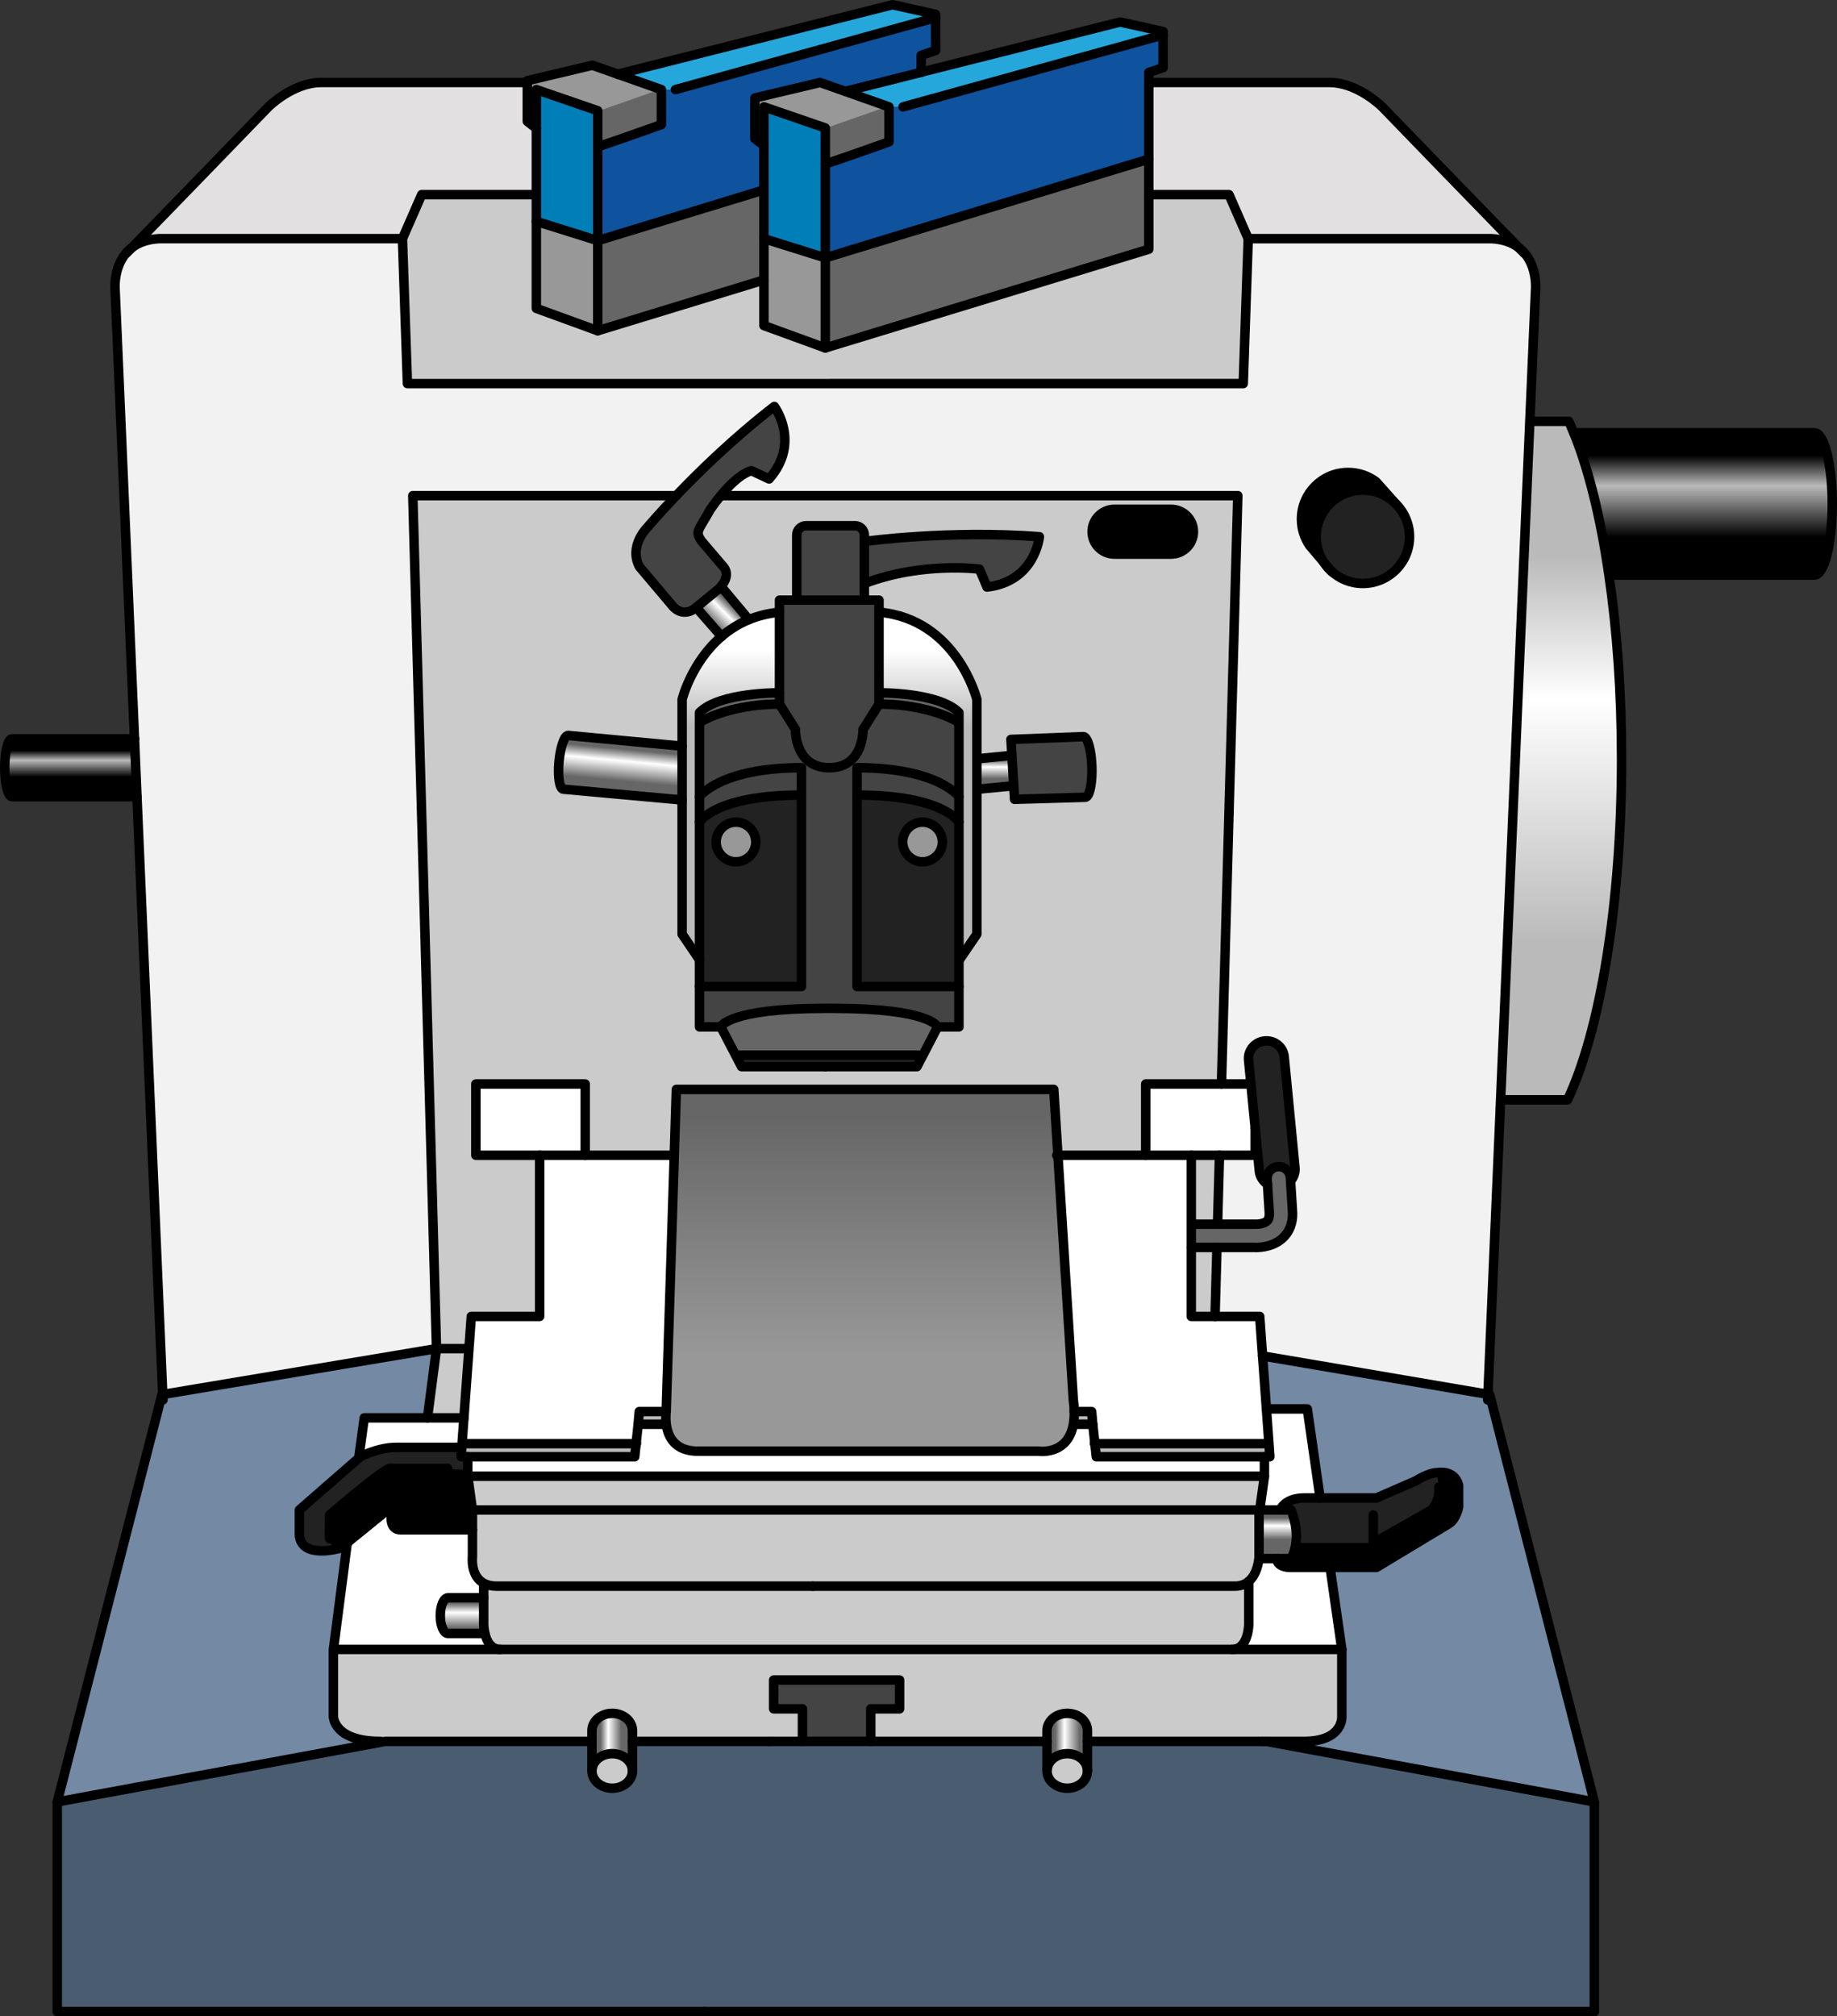 <?xml version="1.0" encoding="utf-8"?>
<!-- Generator: Adobe Illustrator 16.0.0, SVG Export Plug-In . SVG Version: 6.00 Build 0)  -->
<!DOCTYPE svg PUBLIC "-//W3C//DTD SVG 1.1//EN" "http://www.w3.org/Graphics/SVG/1.1/DTD/svg11.dtd">
<svg version="1.1" xmlns="http://www.w3.org/2000/svg" xmlns:xlink="http://www.w3.org/1999/xlink" x="0px" y="0px"
	 width="193.938px" height="212.825px" viewBox="0 0 193.938 212.825" enable-background="new 0 0 193.938 212.825"
	 xml:space="preserve">
<rect x="0" y="0" width="193.938" height="212.825" fill="#333333" stroke="none"/>
<g id="Layer_4">
</g>
<g id="Layer_2">
	<g>
		<path d="M41.303,159.056l-4.64,3.77l-0.709,0.575c0,0-4.189,1.255-4.352-1.423v-2.6l6.272-5.474l0.175-0.146
			c0,0,1.844-0.988,3.771-0.988h6.86l0.071,0.007l-0.071,0.981h0.701v2.06l0.497,3.561v2.096h-7.597c-1.058,0-0.98-1.199-0.98-1.199
			V159.056z"/>
		<path fill="#222222" d="M48.682,153.758l0.071-0.981l-0.071-0.007h-6.86c-1.928,0-3.771,0.988-3.771,0.988l-0.175,0.146
			l-6.272,5.474v2.6c0.111,1.836,2.115,1.822,3.365,1.634c-0.004-1.413,0.021-3.701,0.021-3.701l6.09-4.919l8.305,0.131v-1.364
			H48.682z"/>
		<path fill="#989898" d="M93.857,11.279v3.693c0,0-6.336,2.256-6.728,2.319v-3.784l-6.477-2.229v4.085l-0.96-0.735V10.34
			l6.882-1.633l2.67,0.939L93.857,11.279z"/>
		<path fill="#989898" d="M69.825,9.457v3.693c0,0-6.327,2.257-6.721,2.326v-3.791l-6.482-2.229v4.093l-0.952-0.743v-4.1V8.518
			l6.874-1.633l2.67,0.946h0.008L69.825,9.457z"/>
		<path fill="#666666" d="M63.104,15.477c0.394-0.069,6.721-2.326,6.721-2.326V9.457L69.73,9.423l-6.626,2.319V15.477z"/>
		<path fill="#666666" d="M86.956,17.333c0.393-0.07,6.721-2.326,6.721-2.326v-3.694l-0.096-0.033l-6.625,2.319V17.333z"/>
		<path fill="#FFFFFF" d="M115.737,153.758l-0.146-1.382l-0.225-2.046l-0.02-0.219h-2.008c-0.496,3.558-3.733,3.058-3.733,3.058
			H73.849c-2.649,0.084-3.357-1.605-3.511-2.846l-0.042,0.007h-2.923l-0.217,2.046l-0.147,1.382H49.636h-0.253v2.06h68.667h2.908
			h12.531v-2.06H115.737z"/>
		<path fill="#BABABA" d="M115.347,150.111l-0.1-1.119h-1.836c0.008,0.417-0.023,0.78-0.072,1.119H115.347z"/>
		<path fill="#7389A4" d="M17.18,147.184l28.902-4.836l-0.953,7.31h-6.672l-0.582,4.247l-6.272,5.474v2.6
			c0.162,2.678,4.352,1.423,4.352,1.423l0.709-0.575l-1.458,11.235l-0.007,0.034v7.079c0,0,0,2.628,4.941,2.628l0.02,0.098
			l-34.115,6.294l11.053-42.996L17.18,147.184z"/>
		<path fill="#7389A4" d="M157.087,147.169l0.182,0.028l11.052,42.996l-34.635-6.392h3.987c4.178,0,3.988-2.628,3.988-2.628v-7.079
			l-1.24-8.647v-0.007h4.898l7.639-4.605c0.785-0.482,1.031-1.758,1.031-1.758v-2.307c-0.428-1.695-2.243-1.332-2.243-1.332
			c-0.968,0-2.243,0.849-2.243,0.849l-4.184,1.822h-5.95l-1.353-9.397H133.7l-0.407-5.594L157.087,147.169z"/>
		<path fill="#4A5D70" d="M110.538,186.738h0.014c-0.008,0.063-0.014,0.126-0.014,0.189c0,1.009,0.952,1.821,2.137,1.821
			c1.178,0,2.131-0.813,2.131-1.821v-3.126h18.48h0.399l34.635,6.392v22.132H99.976H74.389H6.044v-22.132l34.115-6.294l0.52-0.098
			h21.816v2.937h0.015c-0.007,0.063-0.015,0.126-0.015,0.189c0,1.009,0.961,1.821,2.139,1.821c1.177,0,2.137-0.813,2.137-1.821
			v-3.126h14.493h3.454h7.212h1.179h17.43V186.738z"/>
		<path fill="#CBCBCB" d="M112.675,185.099c1.178,0,2.131,0.819,2.131,1.829c0,1.009-0.953,1.821-2.131,1.821
			c-1.185,0-2.137-0.813-2.137-1.821c0-0.063,0.006-0.127,0.014-0.189C110.656,185.82,111.567,185.099,112.675,185.099z"/>
		<linearGradient id="SVGID_1_" gradientUnits="userSpaceOnUse" x1="111.418" y1="183.886" x2="114.008" y2="183.886">
			<stop  offset="0" style="stop-color:#666666"/>
			<stop  offset="0.371" style="stop-color:#FFFFFF"/>
			<stop  offset="1" style="stop-color:#666666"/>
		</linearGradient>
		<path fill="url(#SVGID_1_)" d="M112.675,180.844c-1.185,0-2.137,0.813-2.137,1.823v1.135v2.937h0.014
			c0.104-0.918,1.016-1.64,2.123-1.64c1.178,0,2.131,0.819,2.131,1.829v-3.126v-1.135
			C114.806,181.657,113.853,180.844,112.675,180.844z"/>
		<polygon fill="#444444" points="94.972,177.326 94.972,180.368 91.93,180.368 91.93,183.802 84.718,183.802 84.718,180.368 
			81.677,180.368 81.677,177.326 		"/>
		<path fill="#CBCBCB" d="M64.634,185.099c1.177,0,2.137,0.819,2.137,1.829c0,1.009-0.96,1.821-2.137,1.821
			c-1.178,0-2.139-0.813-2.139-1.821c0-0.063,0.008-0.127,0.015-0.189C62.614,185.82,63.532,185.099,64.634,185.099z"/>
		<linearGradient id="SVGID_2_" gradientUnits="userSpaceOnUse" x1="63.404" y1="183.886" x2="65.593" y2="183.886">
			<stop  offset="0" style="stop-color:#666666"/>
			<stop  offset="0.371" style="stop-color:#FFFFFF"/>
			<stop  offset="1" style="stop-color:#666666"/>
		</linearGradient>
		<path fill="url(#SVGID_2_)" d="M64.634,180.844c-1.178,0-2.139,0.813-2.139,1.823v1.135v2.937h0.015
			c0.104-0.918,1.022-1.64,2.124-1.64c1.177,0,2.137,0.819,2.137,1.829v-3.126v-1.135C66.771,181.657,65.811,180.844,64.634,180.844
			z"/>
		<path fill="#CBCBCB" d="M141.661,181.174c0,0,0.189,2.628-3.988,2.628h-3.987h-0.399h-18.48v-1.135
			c0-1.01-0.953-1.823-2.131-1.823c-1.185,0-2.137,0.813-2.137,1.823v1.135h-17.43H91.93v-3.434h3.042v-3.042H81.677v3.042h3.041
			v3.434h-3.454H66.771v-1.135c0-1.01-0.96-1.823-2.137-1.823c-1.178,0-2.139,0.813-2.139,1.823v1.135H40.679l-0.52,0.098
			l-0.02-0.098c-4.941,0-4.941-2.628-4.941-2.628v-7.079l0.007-0.034l0.26,0.034h17.38h77.217h11.6V181.174z"/>
		<path fill="#FFFFFF" d="M140.421,165.447l1.24,8.647h-11.6c1.773,0,1.773-2.676,1.773-2.676v-4.508
			c0.827-0.707,1.023-1.94,1.072-2.403h0.035h1.836c0.057,1.009,1.515,0.933,1.515,0.933h4.128V165.447z"/>
		<linearGradient id="SVGID_3_" gradientUnits="userSpaceOnUse" x1="134.884" y1="160.197" x2="134.884" y2="162.493">
			<stop  offset="0" style="stop-color:#666666"/>
			<stop  offset="0.371" style="stop-color:#FFFFFF"/>
			<stop  offset="1" style="stop-color:#666666"/>
		</linearGradient>
		<path fill="url(#SVGID_3_)" d="M136.307,159.378c0,0,1.247,2.817,0,5.13h-1.528h-1.836h-0.035
			c0.014-0.119,0.014-0.189,0.014-0.189v-4.94h0.07h2.145H136.307z"/>
		<path fill="#222222" d="M153.989,156.771v2.307c0,0-0.246,1.275-1.031,1.758l-7.639,4.605h-4.898h-4.128
			c0,0-1.458,0.076-1.515-0.933h1.528c1.247-2.313,0-5.13,0-5.13h-1.171c0,0,0.477-1.269,2.545-1.269h1.688h5.95l4.184-1.822
			c0,0,1.275-0.849,2.243-0.849C151.746,155.438,153.562,155.075,153.989,156.771z"/>
		<path fill="#FFFFFF" d="M138.017,148.712l1.353,9.397h-1.688c-2.068,0-2.545,1.269-2.545,1.269h-2.145l0.498-3.561v-2.06h0.574
			l-0.098-1.382l-0.266-3.664H138.017z"/>
		<polygon fill="#BABABA" points="133.966,152.376 134.063,153.758 133.489,153.758 115.737,153.758 115.591,152.376 
			133.938,152.376 		"/>
		<path fill="#BABABA" d="M70.338,150.323l-0.042,0.007h-2.923l0.119-1.338h2.804h0.035v0.056
			C70.331,149.048,70.247,149.608,70.338,150.323z"/>
		<polygon fill="#CBCBCB" points="133.489,155.817 132.991,159.378 132.921,159.378 120.958,159.378 118.05,159.378 49.88,159.378 
			49.383,155.817 118.05,155.817 120.958,155.817 		"/>
		<polygon fill="#BABABA" points="67.156,152.376 67.009,153.758 49.636,153.758 49.383,153.758 48.682,153.758 48.753,152.776 
			48.78,152.376 48.809,152.376 		"/>
		<path fill="#CBCBCB" d="M132.921,159.378v4.94c0,0,0,0.07-0.014,0.189c-0.049,0.463-0.245,1.696-1.072,2.403
			c-0.357,0.303-0.834,0.506-1.457,0.506H96.997H85.806H52.425c-0.512,0-0.918-0.099-1.248-0.253
			c-1.556-0.735-1.297-2.846-1.297-2.846v-2.845v-2.096h68.17h2.908H132.921z"/>
		<path fill="#CBCBCB" d="M131.835,166.911v4.508c0,0,0,2.676-1.773,2.676H52.845c-1.044,0-1.479-0.917-1.654-1.682
			c-0.125-0.539-0.125-0.994-0.125-0.994v-2.775v-1.227l0.111-0.253c0.33,0.154,0.736,0.253,1.248,0.253h33.381h11.191h33.381
			C131.001,167.417,131.478,167.214,131.835,166.911z"/>
		<linearGradient id="SVGID_4_" gradientUnits="userSpaceOnUse" x1="48.836" y1="169.224" x2="48.836" y2="171.857">
			<stop  offset="0" style="stop-color:#666666"/>
			<stop  offset="0.371" style="stop-color:#FFFFFF"/>
			<stop  offset="1" style="stop-color:#666666"/>
		</linearGradient>
		<path fill="url(#SVGID_4_)" d="M51.19,172.413h-3.889c-0.456,0-0.82-0.841-0.82-1.885c0-1.037,0.364-1.885,0.82-1.885h3.764v2.775
			C51.065,171.419,51.065,171.874,51.19,172.413z"/>
		<path fill="#FFFFFF" d="M52.845,174.095h-17.38l-0.26-0.034l1.458-11.235l4.64-3.77v1.219c0,0-0.077,1.199,0.98,1.199h7.597v2.845
			c0,0-0.259,2.11,1.297,2.846l-0.111,0.253v1.227h-3.764c-0.456,0-0.82,0.848-0.82,1.885c0,1.044,0.364,1.885,0.82,1.885h3.889
			C51.366,173.178,51.801,174.095,52.845,174.095z"/>
		<path fill="#FFFFFF" d="M48.976,149.657l-0.195,2.719l-0.027,0.4l-0.071-0.007h-6.86c-1.928,0-3.771,0.988-3.771,0.988
			l-0.175,0.146l0.582-4.247h6.672H48.976z"/>
		<polygon fill="#CBCBCB" points="49.509,142.354 48.976,149.657 45.129,149.657 46.082,142.348 49.425,142.348 		"/>
		<path d="M123.629,53.756c1.303,0,2.368,1.059,2.368,2.362c0,1.311-1.065,2.368-2.368,2.368h-5.972
			c-1.303,0-2.361-1.058-2.361-2.368c0-0.652,0.267-1.24,0.693-1.668c0.428-0.428,1.017-0.694,1.668-0.694H123.629z"/>
		<path d="M145.276,50.848l2.006,2.25c-0.883-0.848-2.082-1.366-3.4-1.366c-2.726,0-4.926,2.207-4.926,4.927
			c0,0.995,0.294,1.919,0.806,2.69l-1.5-1.773c-0.547-0.791-0.862-1.752-0.862-2.781c0-2.727,2.208-4.928,4.928-4.928
			C143.435,49.866,144.457,50.23,145.276,50.848z"/>
		<path fill="#222222" d="M147.282,53.098c0.938,0.896,1.527,2.158,1.527,3.561c0,2.726-2.207,4.926-4.928,4.926
			c-1.31,0-2.487-0.511-3.37-1.339l-0.75-0.896c-0.512-0.771-0.806-1.695-0.806-2.69c0-2.72,2.2-4.927,4.926-4.927
			C145.2,51.731,146.399,52.25,147.282,53.098z"/>
		<linearGradient id="SVGID_5_" gradientUnits="userSpaceOnUse" x1="105.078" y1="80.222" x2="105.078" y2="82.189">
			<stop  offset="0" style="stop-color:#666666"/>
			<stop  offset="0.371" style="stop-color:#FFFFFF"/>
			<stop  offset="1" style="stop-color:#666666"/>
		</linearGradient>
		<polygon fill="url(#SVGID_5_)" points="106.83,79.736 107.026,82.946 106.725,82.967 103.221,83.303 103.13,83.303 103.13,80.087 
			103.221,80.087 106.725,79.743 		"/>
		<path fill="#444444" d="M115.274,80.928c0.008,0.14,0.008,0.272,0.008,0.413c0,1.57-0.295,2.797-0.701,2.811l-7.471,0.217
			l-0.084-1.422l-0.196-3.21l-0.105-1.689l7.646-0.294C114.813,77.738,115.219,79.161,115.274,80.928z"/>
		<linearGradient id="SVGID_6_" gradientUnits="userSpaceOnUse" x1="97.965" y1="76.674" x2="97.965" y2="54.948">
			<stop  offset="0" style="stop-color:#BABABA"/>
			<stop  offset="0.371" style="stop-color:#FFFFFF"/>
		</linearGradient>
		<path fill="url(#SVGID_6_)" d="M103.13,83.303v15.3l-1.844,2.705h-0.049V86.779v-2.691v-7.927v-0.952
			c-2.158-2.166-8.438-2.081-8.438-2.081v-8.509h0.05c8.199,0.764,10.281,9.209,10.281,9.209v6.259V83.303z"/>
		<path fill="#444444" d="M109.731,56.65c0,0-0.435,4.73-5.529,5.313l-0.8-1.893c0,0-6.11-0.799-12.151,1.528v-4.443
			C91.251,57.155,100.052,55.922,109.731,56.65z"/>
		<path fill="#444444" d="M91.251,61.599v1.745h-7.135v-6.868c0-0.547,0.441-0.988,0.995-0.988h5.144
			c0.547,0,0.996,0.441,0.996,0.988v0.68V61.599z"/>
		<path fill="#444444" d="M71.39,52.313c2.41-2.523,6.082-6.104,10.357-9.412c0,0,2.838,3.806-0.553,7.653l-1.857-0.869
			c0,0-1.221,0.175-3.211,2.586c-0.35,0.421-0.729,0.911-1.128,1.485c-1.247,2.257-1.647,2.292-0.96,3.322l2.257,2.649
			c0.778,0.813,0.203,1.737-0.183,2.179c-0.14,0.176-0.259,0.274-0.259,0.274l-2.355,1.934l-0.147,0.126
			c-1.422,0.981-2.354-0.294-2.354-0.294l-3.483-4.121c-1.177-2.208,0.842-4.17,0.842-4.17S69.476,54.316,71.39,52.313z"/>
		<linearGradient id="SVGID_7_" gradientUnits="userSpaceOnUse" x1="77.139" y1="63.899" x2="75.249" y2="65.789">
			<stop  offset="0" style="stop-color:#666666"/>
			<stop  offset="0.371" style="stop-color:#FFFFFF"/>
			<stop  offset="1" style="stop-color:#666666"/>
		</linearGradient>
		<path fill="url(#SVGID_7_)" d="M76.176,61.963l2.88,3.44c-1.121,0.463-2.074,1.08-2.88,1.773l-2.678-3.063l2.355-1.934
			c0,0,0.119-0.099,0.259-0.274L76.176,61.963z"/>
		<linearGradient id="SVGID_8_" gradientUnits="userSpaceOnUse" x1="77.153" y1="76.674" x2="77.153" y2="54.948">
			<stop  offset="0" style="stop-color:#BABABA"/>
			<stop  offset="0.371" style="stop-color:#FFFFFF"/>
		</linearGradient>
		<path fill="url(#SVGID_8_)" d="M82.294,64.619v8.509c0,0-6.279-0.085-8.445,2.081v0.952v7.927v2.691v14.528l-1.836-2.705V84.438
			v-5.684v-4.927c0,0,0.96-3.911,4.163-6.651c0.806-0.693,1.759-1.311,2.88-1.773C80.009,65.012,81.089,64.731,82.294,64.619z"/>
		<linearGradient id="SVGID_9_" gradientUnits="userSpaceOnUse" x1="65.828" y1="79.067" x2="65.512" y2="82.422">
			<stop  offset="0" style="stop-color:#666666"/>
			<stop  offset="0.371" style="stop-color:#FFFFFF"/>
			<stop  offset="1" style="stop-color:#666666"/>
		</linearGradient>
		<path fill="url(#SVGID_9_)" d="M72.013,78.755v5.684l-12.559-1.143c-0.386-0.042-0.582-1.338-0.441-2.901
			c0.146-1.542,0.566-2.768,0.96-2.768c0,0,0.007,0,0.014,0L72.013,78.755z"/>
		<path fill="#444444" d="M101.237,104.125v4.261h-2.25c0,0-0.722-1.955-11.031-1.955H87.13c-10.31,0-11.031,1.955-11.031,1.955
			h-2.25v-4.261h10.766V83.92v-2.888l0.721-0.708c0.519,0.421,1.227,0.708,2.201,0.708h0.014c1.633,0,2.516-0.799,3-1.689
			l-0.014,1.689c-0.021,0-0.036,0-0.057,0v2.888v20.205H101.237z"/>
		<path fill="#444444" d="M101.237,76.161v7.927c0,0-2.172-3.041-10.701-3.056l0.014-1.689c0.596-1.106,0.566-2.354,0.566-2.354
			l1.683-2.671c4.128,0,7.093,1.136,8.257,1.843H101.237z"/>
		<path fill="#666666" d="M101.237,75.209v0.952h-0.182c-1.164-0.707-4.129-1.843-8.257-1.843v-1.19
			C92.799,73.128,99.079,73.043,101.237,75.209z"/>
		<path fill="#444444" d="M92.799,73.128v1.19l-1.683,2.671c0,0,0.029,1.247-0.566,2.354c-0.484,0.891-1.367,1.689-3,1.689h-0.014
			c-0.975,0-1.683-0.287-2.201-0.708c-1.415-1.163-1.359-3.335-1.359-3.335l-1.682-2.671v-1.19v-8.509v-1.275h1.822h7.135h1.548
			v1.275V73.128z"/>
		<path fill="#666666" d="M82.294,73.128v1.19c-4.128,0-7.093,1.136-8.256,1.843h-0.189v-0.952
			C76.015,73.043,82.294,73.128,82.294,73.128z"/>
		<path fill="#444444" d="M85.335,80.324l-0.721,0.708c-8.586,0-10.766,3.056-10.766,3.056v-7.927h0.189
			c1.163-0.707,4.128-1.843,8.256-1.843l1.682,2.671C83.976,76.989,83.92,79.161,85.335,80.324z"/>
		<path fill="#444444" d="M84.614,81.032v2.888c-9.154,0-10.766,2.859-10.766,2.859v-2.691
			C73.849,84.088,76.028,81.032,84.614,81.032z"/>
		<path fill="#444444" d="M101.237,84.088v2.691c0,0-1.605-2.859-10.758-2.859v-2.888c0.021,0,0.035,0,0.057,0
			C99.065,81.047,101.237,84.088,101.237,84.088z"/>
		<path fill="#222222" d="M101.237,101.308v2.817H90.479V83.92c9.152,0,10.758,2.859,10.758,2.859V101.308z M99.485,88.875
			c0-1.157-0.939-2.096-2.096-2.096c-1.149,0-2.088,0.938-2.088,2.096c0,1.149,0.938,2.088,2.088,2.088
			C98.546,90.963,99.485,90.024,99.485,88.875z"/>
		<path fill="#989898" d="M97.39,86.779c1.156,0,2.096,0.938,2.096,2.096c0,1.149-0.939,2.088-2.096,2.088
			c-1.149,0-2.088-0.938-2.088-2.088C95.302,87.718,96.24,86.779,97.39,86.779z"/>
		<path fill="#989898" d="M77.696,86.779c1.156,0,2.096,0.938,2.096,2.096c0,1.149-0.939,2.088-2.096,2.088
			c-1.148,0-2.089-0.938-2.089-2.088C75.607,87.718,76.548,86.779,77.696,86.779z"/>
		<path fill="#222222" d="M84.614,83.92v20.205H73.849v-2.817V86.779C73.849,86.779,75.46,83.92,84.614,83.92z M79.792,88.875
			c0-1.157-0.939-2.096-2.096-2.096c-1.148,0-2.089,0.938-2.089,2.096c0,1.149,0.94,2.088,2.089,2.088
			C78.853,90.963,79.792,90.024,79.792,88.875z"/>
		<polygon fill="#222222" points="97.425,111.399 96.808,112.584 87.956,112.584 87.13,112.584 78.285,112.584 77.669,111.393 
			77.696,111.378 97.383,111.378 		"/>
		<path fill="#666666" d="M98.987,108.386l-1.563,3.014l-0.042-0.021H77.696l-0.027,0.015l-1.57-3.007c0,0,0.722-1.955,11.031-1.955
			h0.826C98.266,106.431,98.987,108.386,98.987,108.386z"/>
		<polygon fill="#CBCBCB" points="128.479,131.667 128.275,138.949 125.767,138.949 125.767,131.667 		"/>
		<path fill="#666666" d="M136.446,127.764c0.113,1.43-0.428,2.306-0.903,2.796c-0.988,1.017-2.425,1.115-2.937,1.115
			c-0.084,0-0.141-0.008-0.168-0.008h-3.96h-2.712v-2.453h0.041h2.734h3.967c0.272,0.015,0.967-0.035,1.289-0.371
			c0.056-0.07,0.252-0.267,0.203-0.883l-0.189-2.972l-0.035-0.519c-0.049-0.68,0.449-1.269,1.129-1.325
			c0.672-0.063,1.261,0.449,1.317,1.122l0.028,0.385L136.446,127.764z"/>
		<path fill="#222222" d="M136.713,123.236c0.057,0.532-0.134,1.037-0.462,1.415l-0.028-0.385c-0.057-0.673-0.646-1.185-1.317-1.122
			c-0.68,0.057-1.178,0.646-1.129,1.325l0.035,0.519c-0.47-0.295-0.806-0.799-0.861-1.388l-0.441-4.549v-0.034l-0.449-4.604
			l-0.245-2.51c-0.099-1.023,0.665-1.934,1.702-2.031c0.064-0.008,0.134-0.008,0.197-0.008c0.953,0,1.773,0.715,1.863,1.675
			L136.713,123.236z"/>
		<polygon fill="#FFFFFF" points="132.509,119.052 132.509,121.939 128.745,121.939 125.767,121.939 120.958,121.939 
			120.958,114.413 128.954,114.413 132.06,114.413 132.509,119.018 		"/>
		<polygon fill="#FFFFFF" points="61.78,114.413 61.78,121.939 56.973,121.939 50.238,121.939 50.238,114.413 		"/>
		<polygon fill="#FFFFFF" points="71.186,121.939 70.331,148.992 70.296,148.992 67.492,148.992 67.373,150.33 67.156,152.376 
			48.809,152.376 48.78,152.376 48.976,149.657 49.509,142.354 49.755,138.949 56.973,138.949 56.973,121.939 61.78,121.939 		"/>
		<path fill="#F2F2F2" d="M134.001,127.96c0.049,0.616-0.147,0.813-0.203,0.883c-0.322,0.336-1.017,0.386-1.289,0.371h-3.967
			l0.203-7.274h3.764v-2.888l0.441,4.549c0.056,0.589,0.392,1.093,0.861,1.388L134.001,127.96z"/>
		<polygon fill="#CBCBCB" points="128.745,121.939 128.542,129.214 125.808,129.214 125.767,129.214 125.767,121.939 		"/>
		<path fill="#FFFFFF" d="M133.293,143.118l0.407,5.594l0.266,3.664h-0.027h-18.348l-0.225-2.046l-0.119-1.338h-1.836
			c-0.008-0.379-0.035-0.785-0.099-1.234l-1.626-25.818h9.271h4.809v7.274v2.453v7.282h2.509h4.716L133.293,143.118z"/>
		<linearGradient id="SVGID_10_" gradientUnits="userSpaceOnUse" x1="91.855" y1="117.753" x2="91.855" y2="143.002">
			<stop  offset="0" style="stop-color:#666666"/>
			<stop  offset="1" style="stop-color:#989898"/>
		</linearGradient>
		<path fill="url(#SVGID_10_)" d="M111.687,121.939l1.626,25.818c0.063,0.449,0.091,0.855,0.099,1.234
			c0.09,4.793-3.806,4.177-3.806,4.177H73.849c-2.649,0.084-3.357-1.605-3.511-2.846c-0.091-0.715-0.007-1.275-0.007-1.275v-0.056
			l0.854-27.053l0.218-6.952h39.849L111.687,121.939z"/>
		<linearGradient id="SVGID_11_" gradientUnits="userSpaceOnUse" x1="179.793" y1="48.084" x2="179.793" y2="56.691">
			<stop  offset="0" style="stop-color:#000000"/>
			<stop  offset="0.371" style="stop-color:#BABABA"/>
			<stop  offset="1" style="stop-color:#000000"/>
		</linearGradient>
		<path fill="url(#SVGID_11_)" d="M191.566,45.683c1.03,0,1.871,3.364,1.871,7.513c0,2.075-0.21,3.952-0.546,5.313
			c-0.344,1.353-0.813,2.193-1.325,2.193h-21.648l-0.056,0.007c-0.876-6.055-2.158-11.22-3.715-15.025H191.566z"/>
		<linearGradient id="SVGID_12_" gradientUnits="userSpaceOnUse" x1="164.81" y1="58.685" x2="164.81" y2="99.505">
			<stop  offset="0" style="stop-color:#BABABA"/>
			<stop  offset="0.371" style="stop-color:#FFFFFF"/>
			<stop  offset="1" style="stop-color:#BABABA"/>
		</linearGradient>
		<path fill="url(#SVGID_12_)" d="M169.862,60.708c0.848,5.789,1.332,12.405,1.332,19.428c0,15.369-2.299,28.775-5.705,35.952
			h-7.044h-0.021l3.084-71.618h0.063h4.051c0.176,0.386,0.351,0.792,0.525,1.213C167.704,49.488,168.986,54.653,169.862,60.708z"/>
		<path fill="#F2F2F2" d="M140.334,60.245c0.884,0.828,2.062,1.339,3.371,1.339c2.72,0,4.927-2.2,4.927-4.926
			c0-1.402-0.588-2.664-1.527-3.561l-2.005-2.25c-0.819-0.617-1.843-0.981-2.95-0.981c-2.719,0-4.928,2.201-4.928,4.928
			c0,1.029,0.316,1.99,0.863,2.781l1.499,1.773C139.795,59.685,140.047,59.987,140.334,60.245z M160.167,26.144
			c2.062,1.563,1.768,4.492,1.768,4.492l-0.176,3.975l-0.428,9.859l-3.084,71.618l-1.338,31.081l-23.793-4.051l-0.303-4.169h-4.716
			l0.204-7.282h3.959c0.027,0,0.084,0.008,0.168,0.008c0.512,0,1.948-0.099,2.937-1.115c0.477-0.49,1.017-1.366,0.904-2.796
			l-0.196-3.112c0.329-0.378,0.519-0.883,0.463-1.415l-1.136-11.697c-0.091-0.96-0.911-1.675-1.864-1.675
			c-0.063,0-0.133,0-0.196,0.008c-1.037,0.098-1.801,1.008-1.703,2.031l0.246,2.51h-3.105l1.724-62.101H75.999l-0.05-0.042
			c1.99-2.411,3.21-2.586,3.21-2.586l1.857,0.869c3.392-3.848,0.554-7.653,0.554-7.653c-4.275,3.308-7.948,6.889-10.358,9.412
			H43.403l2.501,90.035l-28.901,4.836l-2.72-63.096l-0.259-6.104L12.152,34.61l-0.175-3.975c0,0-0.295-2.93,1.767-4.492
			c0.679-0.519,1.611-0.891,2.901-0.953H42.31l0.525,15.299h43.563h1.114h43.563l0.526-15.299h25.664
			C158.556,25.253,159.487,25.625,160.167,26.144z"/>
		<path fill="#E2E0E0" d="M160.345,26.144c-0.68-0.519-1.611-0.891-2.901-0.953h-25.664l-2.032-4.646h-8.467v-3.75V8.707
			c0,0,16.105,0,19.084,0c2.985,0,5.564,2.579,5.564,2.579S157.465,23.2,160.345,26.144z"/>
		<polygon fill="#CBCBCB" points="129.747,20.544 131.779,25.19 131.254,40.489 87.69,40.489 86.575,40.489 43.013,40.489 
			42.487,25.19 44.52,20.544 56.14,20.544 56.622,20.544 56.622,23.368 56.622,32.549 63.104,34.911 79.512,29.899 80.653,29.55 
			80.653,29.899 80.653,34.364 87.13,36.726 121.28,26.305 121.28,20.544 		"/>
		<path fill="#CBCBCB" d="M130.679,52.313l-1.725,62.101h-7.996v7.526h-9.271l-0.435-6.952H71.403l-0.218,6.952H61.78v-7.526H50.238
			v7.526h6.734v17.01h-7.218l-0.246,3.405l-0.084-0.007h-3.343L43.58,52.313h27.81c-1.914,2.004-3.035,3.343-3.035,3.343
			s-2.019,1.962-0.842,4.17l3.483,4.121c0,0,0.933,1.275,2.354,0.294l0.147-0.126l2.678,3.063c-3.203,2.74-4.163,6.651-4.163,6.651
			v4.927l-12.026-1.128c-0.007,0-0.014,0-0.014,0c-0.394,0-0.813,1.226-0.96,2.768c-0.141,1.563,0.056,2.859,0.441,2.901
			l12.559,1.143v14.164l1.836,2.705v2.817v4.261h2.25l1.57,3.007l0.616,1.191h8.845h0.826h8.852l0.617-1.185l1.563-3.014h2.25
			v-4.261v-2.817h0.049l1.844-2.705v-15.3h0.091l3.504-0.336l0.302-0.021l0.084,1.422l7.471-0.217
			c0.406-0.014,0.701-1.24,0.701-2.811c0-0.141,0-0.273-0.008-0.413c-0.056-1.767-0.462-3.189-0.903-3.175l-7.646,0.294l0.105,1.689
			l-0.105,0.007l-3.504,0.344h-0.091v-6.259c0,0-2.082-8.445-10.281-9.209h-0.05v-1.275h-1.548v-1.745
			c6.041-2.327,12.151-1.528,12.151-1.528l0.8,1.893c5.095-0.582,5.529-5.313,5.529-5.313c-9.68-0.729-18.48,0.505-18.48,0.505
			v-0.68c0-0.547-0.449-0.988-0.996-0.988h-5.144c-0.554,0-0.995,0.441-0.995,0.988v6.868h-1.822v1.275
			c-1.205,0.112-2.285,0.393-3.238,0.784l-2.88-3.44l-0.063-0.057c0.386-0.441,0.961-1.366,0.183-2.179l-2.257-2.649
			c-0.688-1.03-0.287-1.065,0.96-3.322c0.399-0.574,0.778-1.064,1.128-1.485l0.05,0.042H130.679z M125.997,56.118
			c0-1.304-1.065-2.362-2.368-2.362h-5.972c-0.651,0-1.24,0.267-1.668,0.694c-0.427,0.428-0.693,1.016-0.693,1.668
			c0,1.311,1.059,2.368,2.361,2.368h5.972C124.932,58.486,125.997,57.429,125.997,56.118z"/>
		<path fill="#0F529E" d="M122.794,3.682v3.463l-1.514,0.504v1.059v8.087L87.13,27.216v-9.924c0.392-0.063,6.728-2.319,6.728-2.319
			v-3.693h1.479L122.794,3.682z"/>
		<polygon fill="#26A7DB" points="122.794,3.331 122.794,3.682 95.336,11.279 93.857,11.279 89.245,9.646 97.257,7.628 97.257,7.62 
			118.261,2.322 		"/>
		<polygon fill="#666666" points="121.28,20.544 121.28,26.305 87.13,36.726 87.13,27.216 121.28,16.794 		"/>
		<path fill="#0F529E" d="M98.771,1.866v3.463l-1.514,0.504V7.62v0.008l-8.012,2.019l-2.67-0.939l-6.882,1.633v4.289l0.96,0.735
			v4.683h-0.006L63.104,25.4v-9.924c0.394-0.069,6.721-2.326,6.721-2.326V9.457h1.479L98.771,1.866z"/>
		<polygon fill="#26A7DB" points="98.771,1.51 98.771,1.866 71.305,9.457 69.825,9.457 65.222,7.831 94.229,0.5 		"/>
		<polygon fill="#989898" points="87.13,27.216 87.13,36.726 80.653,34.364 80.653,29.899 80.653,29.55 80.653,25.19 		"/>
		<polygon fill="#007EB8" points="87.13,17.292 87.13,27.216 80.653,25.19 80.653,20.047 80.653,15.364 80.653,11.279 87.13,13.508 
					"/>
		<polygon fill="#666666" points="80.653,25.19 80.653,29.55 79.512,29.899 63.104,34.911 63.104,25.4 80.647,20.047 80.653,20.047 
					"/>
		<polygon fill="#989898" points="63.104,25.4 63.104,34.911 56.622,32.549 56.622,23.368 		"/>
		<polygon fill="#007EB8" points="63.104,15.477 63.104,25.4 56.622,23.368 56.622,20.544 56.622,13.55 56.622,9.457 63.104,11.686 
					"/>
		<path fill="#E2E0E0" d="M56.622,13.55v6.994H56.14H44.52l-2.032,4.646H16.822c-1.29,0.063-2.222,0.435-2.901,0.953
			C16.802,23.2,28.33,11.286,28.33,11.286s2.579-2.579,5.564-2.579s21.775,0,21.775,0v4.1L56.622,13.55z"/>
		<linearGradient id="SVGID_13_" gradientUnits="userSpaceOnUse" x1="7.481" y1="79.219" x2="7.481" y2="81.999">
			<stop  offset="0" style="stop-color:#000000"/>
			<stop  offset="0.371" style="stop-color:#BABABA"/>
			<stop  offset="1" style="stop-color:#000000"/>
		</linearGradient>
		<path fill="url(#SVGID_13_)" d="M14.201,77.983l0.259,6.104H1.257c-0.42,0-0.757-1.366-0.757-3.056
			c0-0.841,0.084-1.605,0.225-2.158c0.134-0.547,0.322-0.891,0.532-0.891H14.201z"/>
		<path fill="none" stroke="#000000" stroke-linecap="round" stroke-linejoin="round" stroke-miterlimit="10" d="M131.835,166.911
			v4.508c0,0,0,2.676-1.773,2.676"/>
		<polyline fill="none" stroke="#000000" stroke-linecap="round" stroke-linejoin="round" stroke-miterlimit="10" points="
			46.082,142.348 43.58,52.313 71.39,52.313 71.403,52.313 		"/>
		<path fill="none" stroke="#000000" stroke-linecap="round" stroke-linejoin="round" stroke-miterlimit="10" d="M13.367,26.704
			c0.105-0.105,0.294-0.294,0.554-0.561C16.802,23.2,28.33,11.286,28.33,11.286s2.579-2.579,5.564-2.579s21.775,0,21.775,0"/>
		<polyline fill="none" stroke="#000000" stroke-linecap="round" stroke-linejoin="round" stroke-miterlimit="10" points="
			42.487,25.19 44.52,20.544 56.14,20.544 		"/>
		<path fill="none" stroke="#000000" stroke-linecap="round" stroke-linejoin="round" stroke-miterlimit="10" d="M157.059,147.758
			l0.028-0.589l1.338-31.081l3.084-71.618l0.428-9.859l0.175-3.975c0,0,0.294-2.93-1.767-4.492c-0.68-0.519-1.611-0.891-2.901-0.953
			h-25.664l-0.525,15.299H87.69h-1.115H43.013L42.487,25.19H16.822c-1.29,0.063-2.222,0.435-2.901,0.953
			c-2.061,1.563-1.766,4.492-1.766,4.492l0.175,3.975l1.871,43.373l0.259,6.104l2.72,63.096l0.028,0.574"/>
		<polyline fill="none" stroke="#000000" stroke-linecap="round" stroke-linejoin="round" stroke-miterlimit="10" points="
			128.954,114.413 130.679,52.313 76.176,52.313 		"/>
		
			<line fill="none" stroke="#000000" stroke-linecap="round" stroke-linejoin="round" stroke-miterlimit="10" x1="128.542" y1="129.214" x2="128.745" y2="121.939"/>
		
			<line fill="none" stroke="#000000" stroke-linecap="round" stroke-linejoin="round" stroke-miterlimit="10" x1="128.275" y1="138.949" x2="128.479" y2="131.667"/>
		<path fill="none" stroke="#000000" stroke-linecap="round" stroke-linejoin="round" stroke-miterlimit="10" d="M160.898,26.704
			c-0.104-0.105-0.294-0.294-0.554-0.561c-2.88-2.943-14.416-14.857-14.416-14.857s-2.579-2.579-5.564-2.579
			c-2.979,0-19.084,0-19.084,0"/>
		<polyline fill="none" stroke="#000000" stroke-linecap="round" stroke-linejoin="round" stroke-miterlimit="10" points="
			131.779,25.19 129.747,20.544 121.28,20.544 		"/>
		<path fill="none" stroke="#000000" stroke-linecap="round" stroke-linejoin="round" stroke-miterlimit="10" d="M158.445,116.088
			h7.044c3.406-7.177,5.705-20.583,5.705-35.952c0-7.022-0.484-13.639-1.332-19.428c-0.876-6.055-2.158-11.22-3.715-15.025
			c-0.175-0.421-0.35-0.827-0.525-1.213h-4.051"/>
		<path fill="none" stroke="#000000" stroke-linecap="round" stroke-linejoin="round" stroke-miterlimit="10" d="M169.918,60.701
			h21.648c0.513,0,0.981-0.841,1.325-2.193c0.336-1.36,0.546-3.237,0.546-5.313c0-4.148-0.841-7.513-1.871-7.513h-25.419"/>
		<path fill="none" stroke="#000000" stroke-linecap="round" stroke-linejoin="round" stroke-miterlimit="10" d="M147.282,53.098
			c0.938,0.896,1.527,2.158,1.527,3.561c0,2.726-2.207,4.926-4.928,4.926c-1.31,0-2.487-0.511-3.37-1.339
			c-0.288-0.258-0.54-0.561-0.75-0.896c-0.512-0.771-0.806-1.695-0.806-2.69c0-2.72,2.2-4.927,4.926-4.927
			C145.2,51.731,146.399,52.25,147.282,53.098z"/>
		<path fill="none" stroke="#000000" stroke-linecap="round" stroke-linejoin="round" stroke-miterlimit="10" d="M140.574,60.316
			l-0.063-0.071l-0.75-0.896l-1.5-1.773c-0.547-0.791-0.862-1.752-0.862-2.781c0-2.727,2.208-4.928,4.928-4.928
			c1.107,0,2.13,0.364,2.949,0.981l2.006,2.25"/>
		<polyline fill="none" stroke="#000000" stroke-linecap="round" stroke-linejoin="round" stroke-miterlimit="10" points="
			62.495,183.802 40.679,183.802 40.159,183.899 6.044,190.193 6.044,212.325 74.389,212.325 		"/>
		
			<line fill="none" stroke="#000000" stroke-linecap="round" stroke-linejoin="round" stroke-miterlimit="10" x1="81.264" y1="183.802" x2="66.771" y2="183.802"/>
		<polyline fill="none" stroke="#000000" stroke-linecap="round" stroke-linejoin="round" stroke-miterlimit="10" points="
			6.044,190.193 17.097,147.197 17.18,147.184 46.082,142.348 45.129,149.657 		"/>
		<polyline fill="none" stroke="#000000" stroke-linecap="round" stroke-linejoin="round" stroke-miterlimit="10" points="
			133.686,183.802 168.32,190.193 168.32,212.325 99.976,212.325 74.389,212.325 		"/>
		
			<line fill="none" stroke="#000000" stroke-linecap="round" stroke-linejoin="round" stroke-miterlimit="10" x1="114.806" y1="183.802" x2="133.286" y2="183.802"/>
		<polyline fill="none" stroke="#000000" stroke-linecap="round" stroke-linejoin="round" stroke-miterlimit="10" points="
			81.264,183.802 84.718,183.802 91.93,183.802 93.108,183.802 110.538,183.802 		"/>
		<polyline fill="none" stroke="#000000" stroke-linecap="round" stroke-linejoin="round" stroke-miterlimit="10" points="
			168.32,190.193 157.269,147.197 157.087,147.169 133.293,143.118 133.286,143.118 		"/>
		
			<line fill="none" stroke="#000000" stroke-linecap="round" stroke-linejoin="round" stroke-miterlimit="10" x1="46.082" y1="142.348" x2="49.425" y2="142.348"/>
		<polygon fill="none" stroke="#000000" stroke-linecap="round" stroke-linejoin="round" stroke-miterlimit="10" points="
			87.13,36.726 87.13,27.216 87.13,17.292 87.13,13.508 80.653,11.279 80.653,15.364 80.653,20.047 80.653,25.19 80.653,29.55 
			80.653,29.899 80.653,34.364 		"/>
		<path fill="none" stroke="#000000" stroke-linecap="round" stroke-linejoin="round" stroke-miterlimit="10" d="M87.13,17.292
			c0.392-0.063,6.728-2.319,6.728-2.319v-3.693l-4.612-1.633l-2.67-0.939l-6.882,1.633v4.289l0.96,0.735"/>
		<polyline fill="none" stroke="#000000" stroke-linecap="round" stroke-linejoin="round" stroke-miterlimit="10" points="
			97.257,7.62 118.261,2.322 122.794,3.331 122.794,3.682 122.794,7.145 121.28,7.648 121.28,8.707 121.28,16.794 121.28,20.544 
			121.28,26.305 87.13,36.726 		"/>
		
			<line fill="none" stroke="#000000" stroke-linecap="round" stroke-linejoin="round" stroke-miterlimit="10" x1="89.245" y1="9.646" x2="97.257" y2="7.628"/>
		
			<line fill="none" stroke="#000000" stroke-linecap="round" stroke-linejoin="round" stroke-miterlimit="10" x1="122.794" y1="3.682" x2="95.336" y2="11.279"/>
		<polyline fill="none" stroke="#000000" stroke-linecap="round" stroke-linejoin="round" stroke-miterlimit="10" points="
			80.653,25.19 87.13,27.216 121.28,16.794 		"/>
		<polygon fill="none" stroke="#000000" stroke-linecap="round" stroke-linejoin="round" stroke-miterlimit="10" points="
			63.104,34.911 63.104,25.4 63.104,15.477 63.104,11.686 56.622,9.457 56.622,13.55 56.622,20.544 56.622,23.368 56.622,32.549 		
			"/>
		<polyline fill="none" stroke="#000000" stroke-linecap="round" stroke-linejoin="round" stroke-miterlimit="10" points="
			65.214,7.831 62.544,6.885 55.67,8.518 55.67,8.707 55.67,12.807 56.622,13.55 		"/>
		<path fill="none" stroke="#000000" stroke-linecap="round" stroke-linejoin="round" stroke-miterlimit="10" d="M63.104,15.477
			c0.394-0.069,6.721-2.326,6.721-2.326V9.457l-4.604-1.626"/>
		<polyline fill="none" stroke="#000000" stroke-linecap="round" stroke-linejoin="round" stroke-miterlimit="10" points="
			80.653,29.55 79.512,29.899 63.104,34.911 		"/>
		<polyline fill="none" stroke="#000000" stroke-linecap="round" stroke-linejoin="round" stroke-miterlimit="10" points="
			65.214,7.831 65.222,7.831 94.229,0.5 98.771,1.51 98.771,1.866 98.771,5.329 97.257,5.833 97.257,7.62 97.257,7.628 		"/>
		
			<line fill="none" stroke="#000000" stroke-linecap="round" stroke-linejoin="round" stroke-miterlimit="10" x1="98.771" y1="1.866" x2="71.305" y2="9.457"/>
		<polyline fill="none" stroke="#000000" stroke-linecap="round" stroke-linejoin="round" stroke-miterlimit="10" points="
			56.622,23.368 63.104,25.4 80.647,20.047 		"/>
		<path fill="none" stroke="#000000" stroke-linecap="round" stroke-linejoin="round" stroke-miterlimit="10" d="M14.216,77.983
			h-0.015H1.257c-0.21,0-0.398,0.344-0.532,0.891C0.584,79.427,0.5,80.191,0.5,81.032c0,1.689,0.337,3.056,0.757,3.056H14.46"/>
		<path fill="none" stroke="#000000" stroke-linecap="round" stroke-linejoin="round" stroke-miterlimit="10" d="M84.614,81.032
			v2.888v20.205H73.849v-2.817V86.779v-2.691C73.849,84.088,76.028,81.032,84.614,81.032z"/>
		<path fill="none" stroke="#000000" stroke-linecap="round" stroke-linejoin="round" stroke-miterlimit="10" d="M73.849,86.779
			c0,0,1.611-2.859,10.766-2.859"/>
		<path fill="none" stroke="#000000" stroke-linecap="round" stroke-linejoin="round" stroke-miterlimit="10" d="M79.792,88.875
			c0,1.149-0.939,2.088-2.096,2.088c-1.148,0-2.089-0.938-2.089-2.088c0-1.157,0.94-2.096,2.089-2.096
			C78.853,86.779,79.792,87.718,79.792,88.875z"/>
		<path fill="none" stroke="#000000" stroke-linecap="round" stroke-linejoin="round" stroke-miterlimit="10" d="M87.536,81.032
			c-0.975,0-1.683-0.287-2.201-0.708c-1.415-1.163-1.359-3.335-1.359-3.335l-1.682-2.671v-1.19c0,0-6.279-0.085-8.445,2.081v0.952
			v7.927"/>
		<path fill="none" stroke="#000000" stroke-linecap="round" stroke-linejoin="round" stroke-miterlimit="10" d="M74.038,76.161
			c1.163-0.707,4.128-1.843,8.256-1.843"/>
		<polyline fill="none" stroke="#000000" stroke-linecap="round" stroke-linejoin="round" stroke-miterlimit="10" points="
			76.099,108.386 77.669,111.393 78.285,112.584 87.13,112.584 		"/>
		<path fill="none" stroke="#000000" stroke-linecap="round" stroke-linejoin="round" stroke-miterlimit="10" d="M90.536,81.032
			c-0.021,0-0.036,0-0.057,0v2.888v20.205h10.758v-2.817V86.779v-2.691C101.237,84.088,99.065,81.047,90.536,81.032z"/>
		<path fill="none" stroke="#000000" stroke-linecap="round" stroke-linejoin="round" stroke-miterlimit="10" d="M101.237,86.779
			c0,0-1.605-2.859-10.758-2.859"/>
		<path fill="none" stroke="#000000" stroke-linecap="round" stroke-linejoin="round" stroke-miterlimit="10" d="M95.302,88.875
			c0,1.149,0.938,2.088,2.088,2.088c1.156,0,2.096-0.938,2.096-2.088c0-1.157-0.939-2.096-2.096-2.096
			C96.24,86.779,95.302,87.718,95.302,88.875z"/>
		<path fill="none" stroke="#000000" stroke-linecap="round" stroke-linejoin="round" stroke-miterlimit="10" d="M87.55,81.032
			c1.633,0,2.516-0.799,3-1.689c0.596-1.106,0.566-2.354,0.566-2.354l1.683-2.671v-1.19c0,0,6.28-0.085,8.438,2.081v0.952v7.927"/>
		<path fill="none" stroke="#000000" stroke-linecap="round" stroke-linejoin="round" stroke-miterlimit="10" d="M101.056,76.161
			c-1.164-0.707-4.129-1.843-8.257-1.843"/>
		<path fill="none" stroke="#000000" stroke-linecap="round" stroke-linejoin="round" stroke-miterlimit="10" d="M101.237,104.125
			v4.261h-2.25c0,0-0.722-1.955-11.031-1.955H87.13c-10.31,0-11.031,1.955-11.031,1.955h-2.25v-4.261"/>
		<polyline fill="none" stroke="#000000" stroke-linecap="round" stroke-linejoin="round" stroke-miterlimit="10" points="
			98.987,108.386 97.425,111.399 96.808,112.584 87.956,112.584 87.13,112.584 		"/>
		
			<line fill="none" stroke="#000000" stroke-linecap="round" stroke-linejoin="round" stroke-miterlimit="10" x1="77.696" y1="111.378" x2="97.383" y2="111.378"/>
		<polyline fill="none" stroke="#000000" stroke-linecap="round" stroke-linejoin="round" stroke-miterlimit="10" points="
			82.294,73.128 82.294,64.619 82.294,63.344 84.116,63.344 91.251,63.344 92.799,63.344 92.799,64.619 92.799,73.128 		"/>
		<path fill="none" stroke="#000000" stroke-linecap="round" stroke-linejoin="round" stroke-miterlimit="10" d="M84.116,63.344
			v-6.868c0-0.547,0.441-0.988,0.995-0.988h5.144c0.547,0,0.996,0.441,0.996,0.988v0.68v4.443v1.745"/>
		<path fill="none" stroke="#000000" stroke-linecap="round" stroke-linejoin="round" stroke-miterlimit="10" d="M91.251,57.155
			c0,0,8.801-1.233,18.48-0.505c0,0-0.435,4.73-5.529,5.313l-0.8-1.893c0,0-6.11-0.799-12.151,1.528"/>
		<path fill="none" stroke="#000000" stroke-linecap="round" stroke-linejoin="round" stroke-miterlimit="10" d="M74.998,53.756
			c0.399-0.574,0.778-1.064,1.128-1.485c1.99-2.411,3.211-2.586,3.211-2.586l1.857,0.869c3.391-3.848,0.553-7.653,0.553-7.653
			c-4.275,3.308-7.947,6.889-10.357,9.412c-1.914,2.004-3.035,3.343-3.035,3.343s-2.019,1.962-0.842,4.17l3.483,4.121
			c0,0,0.933,1.275,2.354,0.294l0.147-0.126l2.355-1.934c0,0,0.119-0.099,0.259-0.274c0.386-0.441,0.961-1.366,0.183-2.179
			l-2.257-2.649C73.351,56.048,73.751,56.013,74.998,53.756"/>
		<path fill="none" stroke="#000000" stroke-linecap="round" stroke-linejoin="round" stroke-miterlimit="10" d="M73.849,101.308
			l-1.836-2.705V84.438v-5.684v-4.927c0,0,0.96-3.911,4.163-6.651c0.806-0.693,1.759-1.311,2.88-1.773
			c0.953-0.392,2.033-0.672,3.238-0.784"/>
		<path fill="none" stroke="#000000" stroke-linecap="round" stroke-linejoin="round" stroke-miterlimit="10" d="M101.286,101.308
			l1.844-2.705v-15.3v-3.216v-6.259c0,0-2.082-8.445-10.281-9.209"/>
		
			<line fill="none" stroke="#000000" stroke-linecap="round" stroke-linejoin="round" stroke-miterlimit="10" x1="73.498" y1="64.114" x2="76.176" y2="67.177"/>
		
			<line fill="none" stroke="#000000" stroke-linecap="round" stroke-linejoin="round" stroke-miterlimit="10" x1="76.176" y1="61.963" x2="79.056" y2="65.403"/>
		<path fill="none" stroke="#000000" stroke-linecap="round" stroke-linejoin="round" stroke-miterlimit="10" d="M125.997,56.118
			c0,1.311-1.065,2.368-2.368,2.368h-5.972c-1.303,0-2.361-1.058-2.361-2.368c0-0.652,0.267-1.24,0.693-1.668
			c0.428-0.428,1.017-0.694,1.668-0.694h5.972C124.932,53.756,125.997,54.814,125.997,56.118z"/>
		<path fill="none" stroke="#000000" stroke-linecap="round" stroke-linejoin="round" stroke-miterlimit="10" d="M72.013,78.755
			l-12.026-1.128c-0.007,0-0.014,0-0.014,0c-0.394,0-0.813,1.226-0.96,2.768c-0.141,1.563,0.056,2.859,0.441,2.901l12.559,1.143"/>
		<path fill="none" stroke="#000000" stroke-linecap="round" stroke-linejoin="round" stroke-miterlimit="10" d="M107.026,82.946
			l0.084,1.422l7.471-0.217c0.406-0.014,0.701-1.24,0.701-2.811c0-0.141,0-0.273-0.008-0.413c-0.056-1.767-0.462-3.189-0.903-3.175
			l-7.646,0.294l0.105,1.689L107.026,82.946z"/>
		
			<line fill="none" stroke="#000000" stroke-linecap="round" stroke-linejoin="round" stroke-miterlimit="10" x1="106.725" y1="79.743" x2="103.221" y2="80.087"/>
		
			<line fill="none" stroke="#000000" stroke-linecap="round" stroke-linejoin="round" stroke-miterlimit="10" x1="106.725" y1="82.967" x2="103.221" y2="83.303"/>
		<path fill="none" stroke="#000000" stroke-linecap="round" stroke-linejoin="round" stroke-miterlimit="10" d="M111.687,121.939
			l-0.435-6.952H71.403l-0.218,6.952l-0.854,27.053v0.056c0,0-0.084,0.561,0.007,1.275c0.153,1.24,0.861,2.93,3.511,2.846h35.757
			c0,0,3.896,0.616,3.806-4.177c-0.008-0.379-0.035-0.785-0.099-1.234L111.687,121.939z"/>
		<polyline fill="none" stroke="#000000" stroke-linecap="round" stroke-linejoin="round" stroke-miterlimit="10" points="
			71.186,121.939 61.78,121.939 56.973,121.939 56.973,138.949 49.755,138.949 49.509,142.354 48.976,149.657 48.78,152.376 
			48.753,152.776 48.682,153.758 49.383,153.758 49.636,153.758 67.009,153.758 67.156,152.376 67.373,150.33 70.296,150.33 		"/>
		<polyline fill="none" stroke="#000000" stroke-linecap="round" stroke-linejoin="round" stroke-miterlimit="10" points="
			48.809,152.376 67.156,152.376 67.19,152.376 		"/>
		<polyline fill="none" stroke="#000000" stroke-linecap="round" stroke-linejoin="round" stroke-miterlimit="10" points="
			70.296,148.992 67.492,148.992 67.373,150.33 		"/>
		<polyline fill="none" stroke="#000000" stroke-linecap="round" stroke-linejoin="round" stroke-miterlimit="10" points="
			56.973,121.939 50.238,121.939 50.238,114.413 61.78,114.413 61.78,121.939 		"/>
		<polyline fill="none" stroke="#000000" stroke-linecap="round" stroke-linejoin="round" stroke-miterlimit="10" points="
			111.561,121.939 111.687,121.939 120.958,121.939 125.767,121.939 125.767,129.214 125.767,131.667 125.767,138.949 
			128.275,138.949 132.991,138.949 133.293,143.118 133.7,148.712 133.966,152.376 134.063,153.758 133.489,153.758 
			115.737,153.758 115.591,152.376 115.366,150.33 113.411,150.33 		"/>
		<polyline fill="none" stroke="#000000" stroke-linecap="round" stroke-linejoin="round" stroke-miterlimit="10" points="
			133.938,152.376 115.591,152.376 115.548,152.376 		"/>
		<polyline fill="none" stroke="#000000" stroke-linecap="round" stroke-linejoin="round" stroke-miterlimit="10" points="
			113.411,148.992 115.247,148.992 115.366,150.33 		"/>
		<polyline fill="none" stroke="#000000" stroke-linecap="round" stroke-linejoin="round" stroke-miterlimit="10" points="
			132.06,114.413 128.954,114.413 120.958,114.413 120.958,121.939 		"/>
		<polyline fill="none" stroke="#000000" stroke-linecap="round" stroke-linejoin="round" stroke-miterlimit="10" points="
			125.767,121.939 128.745,121.939 132.509,121.939 132.509,119.052 		"/>
		<path fill="none" stroke="#000000" stroke-linecap="round" stroke-linejoin="round" stroke-miterlimit="10" d="M133.812,124.988
			c-0.47-0.295-0.806-0.799-0.861-1.388l-0.441-4.549v-0.034l-0.449-4.604l-0.245-2.51c-0.099-1.023,0.665-1.934,1.702-2.031
			c0.064-0.008,0.134-0.008,0.197-0.008c0.953,0,1.773,0.715,1.863,1.675l1.136,11.697c0.057,0.532-0.134,1.037-0.462,1.415"/>
		<path fill="none" stroke="#000000" stroke-linecap="round" stroke-linejoin="round" stroke-miterlimit="10" d="M125.808,129.214
			h2.734h3.967c0.272,0.015,0.967-0.035,1.289-0.371c0.056-0.07,0.252-0.267,0.203-0.883l-0.189-2.972l-0.035-0.519
			c-0.049-0.68,0.449-1.269,1.129-1.325c0.672-0.063,1.261,0.449,1.317,1.122l0.028,0.385l0.195,3.112
			c0.113,1.43-0.428,2.306-0.903,2.796c-0.988,1.017-2.425,1.115-2.937,1.115c-0.084,0-0.141-0.008-0.168-0.008h-3.96h-2.712"/>
		<polyline fill="none" stroke="#000000" stroke-linecap="round" stroke-linejoin="round" stroke-miterlimit="10" points="
			132.991,159.378 133.489,155.817 120.958,155.817 118.05,155.817 49.383,155.817 49.88,159.378 118.05,159.378 120.958,159.378 
			132.921,159.378 		"/>
		
			<line fill="none" stroke="#000000" stroke-linecap="round" stroke-linejoin="round" stroke-miterlimit="10" x1="133.489" y1="153.758" x2="133.489" y2="155.817"/>
		
			<line fill="none" stroke="#000000" stroke-linecap="round" stroke-linejoin="round" stroke-miterlimit="10" x1="49.383" y1="153.758" x2="49.383" y2="155.817"/>
		<path fill="none" stroke="#000000" stroke-linecap="round" stroke-linejoin="round" stroke-miterlimit="10" d="M49.88,159.378
			v2.096v2.845c0,0-0.259,2.11,1.297,2.846c0.33,0.154,0.736,0.253,1.248,0.253h33.381"/>
		<path fill="none" stroke="#000000" stroke-linecap="round" stroke-linejoin="round" stroke-miterlimit="10" d="M85.806,167.417
			h11.191h33.381c0.623,0,1.1-0.203,1.457-0.506c0.827-0.707,1.023-1.94,1.072-2.403c0.014-0.119,0.014-0.189,0.014-0.189v-4.94
			h0.07h2.145h1.171c0,0,1.247,2.817,0,5.13h-1.528h-1.836"/>
		<path fill="none" stroke="#000000" stroke-linecap="round" stroke-linejoin="round" stroke-miterlimit="10" d="M48.682,152.77
			h-6.86c-1.928,0-3.771,0.988-3.771,0.988l-0.175,0.146l-6.272,5.474v2.6c0.162,2.678,4.352,1.423,4.352,1.423l0.709-0.575
			l4.64-3.77"/>
		<path fill="none" stroke="#000000" stroke-linecap="round" stroke-linejoin="round" stroke-miterlimit="10" d="M34.799,162.419
			c-0.05-0.188,0-2.509,0-2.509s4.828-4.197,6.279-4.919h6.174"/>
		<path fill="none" stroke="#000000" stroke-linecap="round" stroke-linejoin="round" stroke-miterlimit="10" d="M41.303,157.598
			v1.458v1.219c0,0-0.077,1.199,0.98,1.199h7.597"/>
		<path fill="none" stroke="#000000" stroke-linecap="round" stroke-linejoin="round" stroke-miterlimit="10" d="M36.663,162.825
			l-1.458,11.235l-0.007,0.034v7.079c0,0,0,2.628,4.941,2.628"/>
		<polyline fill="none" stroke="#000000" stroke-linecap="round" stroke-linejoin="round" stroke-miterlimit="10" points="
			139.369,158.109 138.017,148.712 133.7,148.712 		"/>
		<path fill="none" stroke="#000000" stroke-linecap="round" stroke-linejoin="round" stroke-miterlimit="10" d="M140.421,165.447
			l1.24,8.647v7.079c0,0,0.189,2.628-3.988,2.628h-3.987h-0.399"/>
		<polyline fill="none" stroke="#000000" stroke-linecap="round" stroke-linejoin="round" stroke-miterlimit="10" points="
			48.976,149.657 45.129,149.657 38.457,149.657 37.875,153.904 		"/>
		<polyline fill="none" stroke="#000000" stroke-linecap="round" stroke-linejoin="round" stroke-miterlimit="10" points="
			35.465,174.095 52.845,174.095 130.062,174.095 141.661,174.095 		"/>
		<path fill="none" stroke="#000000" stroke-linecap="round" stroke-linejoin="round" stroke-miterlimit="10" d="M51.065,167.417
			v1.227v2.775c0,0,0,0.455,0.125,0.994c0.176,0.765,0.61,1.682,1.654,1.682"/>
		<path fill="none" stroke="#000000" stroke-linecap="round" stroke-linejoin="round" stroke-miterlimit="10" d="M135.136,159.378
			c0,0,0.477-1.269,2.545-1.269h1.688h5.95l4.184-1.822c0,0,1.275-0.849,2.243-0.849c0,0,1.815-0.363,2.243,1.332v2.307
			c0,0-0.246,1.275-1.031,1.758l-7.639,4.605h-4.898h-4.128c0,0-1.458,0.076-1.515-0.933"/>
		<path fill="none" stroke="#000000" stroke-linecap="round" stroke-linejoin="round" stroke-miterlimit="10" d="M144.983,159.91
			c0,0,0,2.72,0,2.951l6.139-3.483c0,0,0.925-0.896,0.777-2.418"/>
		<path fill="none" stroke="#000000" stroke-linecap="round" stroke-linejoin="round" stroke-miterlimit="10" d="M66.771,186.928
			c0,1.009-0.96,1.821-2.137,1.821c-1.178,0-2.139-0.813-2.139-1.821c0-0.063,0.008-0.127,0.015-0.189
			c0.104-0.918,1.022-1.64,2.124-1.64C65.811,185.099,66.771,185.918,66.771,186.928z"/>
		<path fill="none" stroke="#000000" stroke-linecap="round" stroke-linejoin="round" stroke-miterlimit="10" d="M62.495,186.753
			v-0.015v-2.937v-1.135c0-1.01,0.961-1.823,2.139-1.823c1.177,0,2.137,0.813,2.137,1.823v1.135v3.126"/>
		<path fill="none" stroke="#000000" stroke-linecap="round" stroke-linejoin="round" stroke-miterlimit="10" d="M114.806,186.928
			c0,1.009-0.953,1.821-2.131,1.821c-1.185,0-2.137-0.813-2.137-1.821c0-0.063,0.006-0.127,0.014-0.189
			c0.104-0.918,1.016-1.64,2.123-1.64C113.853,185.099,114.806,185.918,114.806,186.928z"/>
		<path fill="none" stroke="#000000" stroke-linecap="round" stroke-linejoin="round" stroke-miterlimit="10" d="M110.538,186.753
			v-0.015v-2.937v-1.135c0-1.01,0.952-1.823,2.137-1.823c1.178,0,2.131,0.813,2.131,1.823v1.135v3.126"/>
		<polyline fill="none" stroke="#000000" stroke-linecap="round" stroke-linejoin="round" stroke-miterlimit="10" points="
			91.93,183.802 91.93,180.368 94.972,180.368 94.972,177.326 81.677,177.326 81.677,180.368 84.718,180.368 84.718,183.802 		"/>
		<path fill="none" stroke="#000000" stroke-linecap="round" stroke-linejoin="round" stroke-miterlimit="10" d="M51.065,168.644
			h-3.764c-0.456,0-0.82,0.848-0.82,1.885c0,1.044,0.364,1.885,0.82,1.885h3.889"/>
		<path d="M151.746,155.438c-0.032,0-0.065,0.008-0.097,0.01c0.794,3.256-0.527,3.93-0.527,3.93l-6.139,3.483h-8.169
			c-0.067,0.549-0.22,1.11-0.508,1.646h-1.528c0.057,1.009,1.515,0.933,1.515,0.933h4.128h4.898l7.639-4.605
			c0.785-0.482,1.031-1.758,1.031-1.758v-2.307C153.562,155.075,151.746,155.438,151.746,155.438z"/>
	</g>
</g>
</svg>
